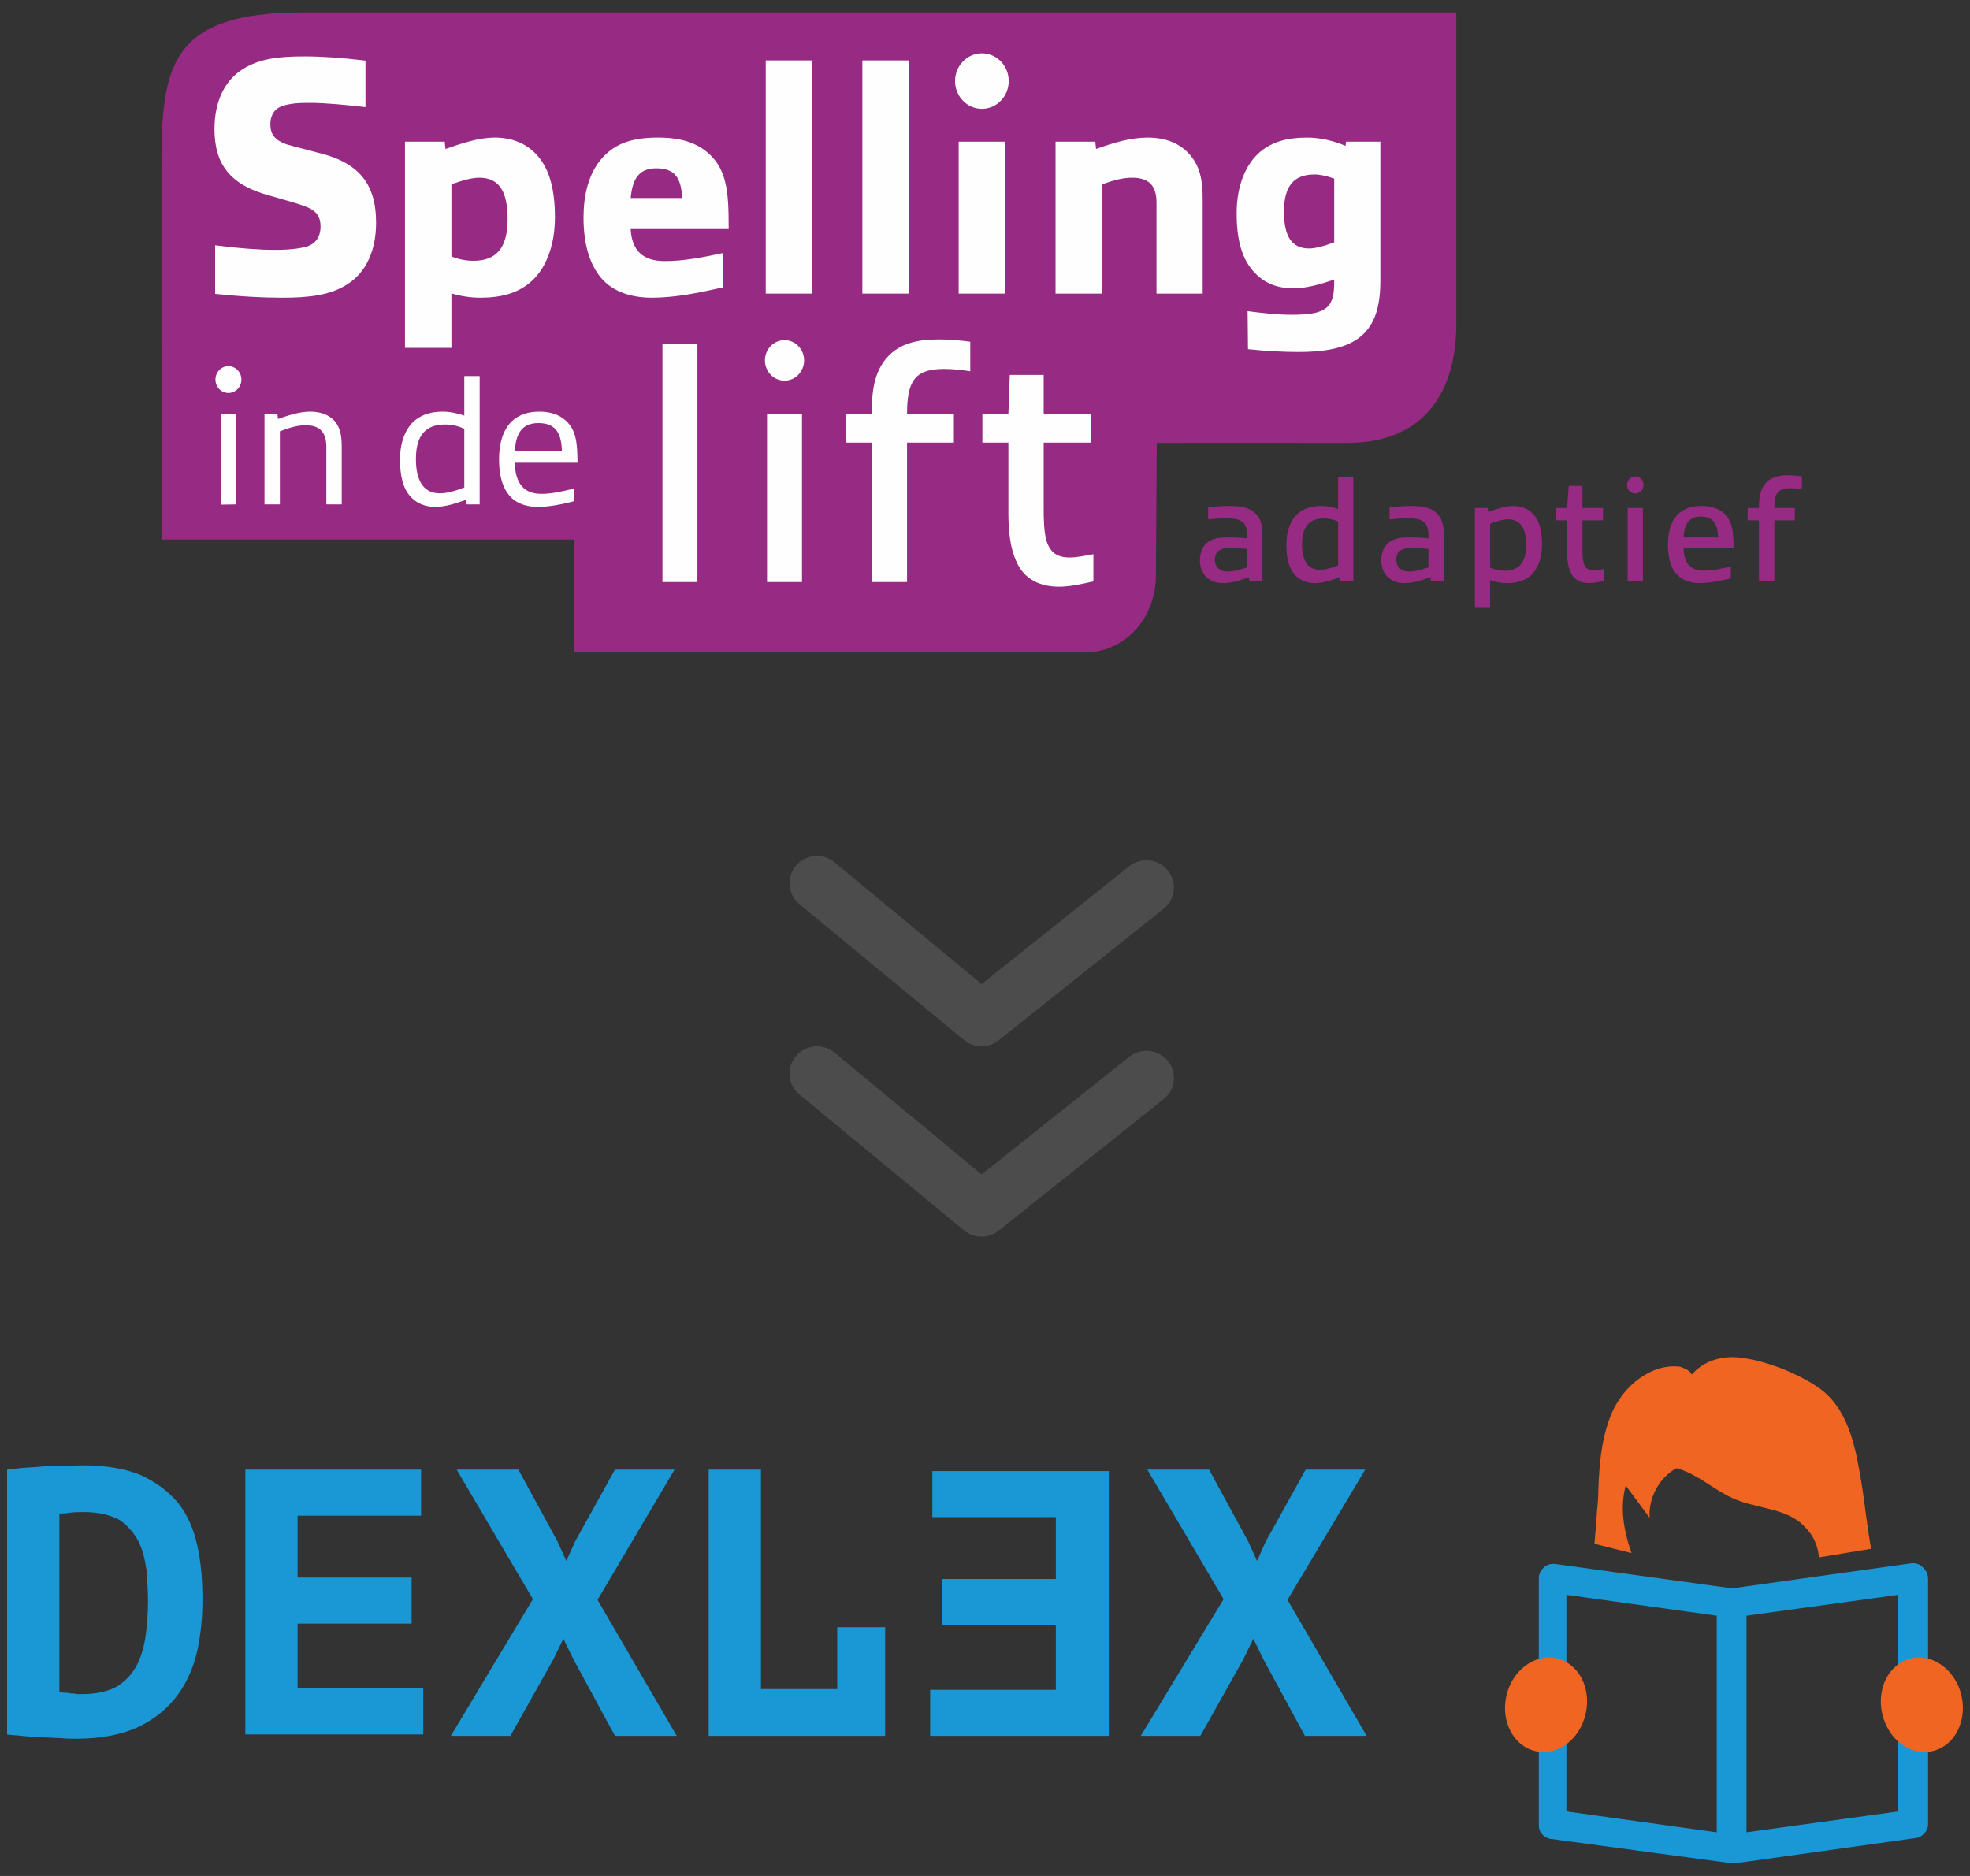 <?xml version="1.0" encoding="UTF-8"?>
<!DOCTYPE svg PUBLIC "-//W3C//DTD SVG 1.1//EN" "http://www.w3.org/Graphics/SVG/1.1/DTD/svg11.dtd">
<svg version="1.1" xmlns="http://www.w3.org/2000/svg" xmlns:xlink="http://www.w3.org/1999/xlink" x="0" y="0" width="630" height="600" viewBox="0, 0, 630, 600">
  <rect x="0" y="0" width="630" height="600" fill="#333333" stroke="none"/>
  <g id="Layer_1">
    <g>
      <path d="M2.268,470.035 C2.965,470.035 4.359,469.805 6.217,469.575 C8.075,469.345 10.165,469.345 12.488,469.115 C14.81,468.885 17.133,468.885 19.688,468.885 C22.242,468.885 24.333,468.654 26.423,468.654 C34.088,468.654 40.359,469.805 45.236,471.877 C50.113,474.178 54.061,477.169 57.081,480.852 C60.101,484.765 61.959,489.138 63.12,494.431 C64.281,499.724 64.746,505.248 64.746,511.462 C64.746,516.985 64.281,522.508 63.12,527.802 C61.959,533.096 59.868,537.928 56.848,542.071 C53.829,546.213 49.649,549.666 44.539,552.197 C39.197,554.729 32.462,556.11 24.333,556.11 C22.939,556.11 21.313,556.11 19.223,555.88 C17.133,555.88 15.042,555.65 12.952,555.65 C10.862,555.42 8.771,555.42 6.913,555.19 C5.055,554.959 3.43,554.959 2.268,554.729 L2.268,470.035 M26.888,483.614 C25.262,483.614 23.868,483.614 22.242,483.844 C20.849,484.074 19.688,484.074 18.991,484.074 L18.991,541.15 C19.223,541.15 19.92,541.38 20.384,541.38 C21.081,541.38 21.778,541.38 22.475,541.61 C23.172,541.61 23.868,541.61 24.565,541.84 C25.262,541.84 25.726,541.84 26.191,541.84 C30.836,541.84 34.784,540.92 37.571,539.309 C40.359,537.468 42.449,535.167 43.842,532.405 C45.236,529.643 46.165,526.421 46.629,522.738 C47.094,519.286 47.326,515.604 47.326,511.922 C47.326,508.93 47.094,505.708 46.862,502.256 C46.397,499.033 45.7,495.812 44.307,493.05 C42.913,490.288 40.823,487.987 38.268,486.146 C35.249,484.534 31.533,483.614 26.888,483.614 z" fill="#1998D5" id="shapePath1"/>
      <path d="M78.217,470.035 L134.655,470.035 L134.655,484.765 L95.171,484.765 L95.171,504.557 L131.636,504.557 L131.636,519.286 L95.171,519.286 L95.171,539.999 L135.351,539.999 L135.351,554.729 L78.449,554.729 L78.449,470.035 L78.217,470.035 z" fill="#1998D5" id="shapePath2"/>
      <path d="M170.423,511.462 L146.035,470.035 L165.778,470.035 L178.319,493.05 L181.106,499.263 L183.893,493.05 L196.668,470.035 L215.712,470.035 L191.093,511.692 L216.409,555.19 L196.668,555.19 L183.429,530.794 L180.177,524.119 L176.925,530.794 L163.222,555.19 L144.177,555.19 L170.423,511.462 z" fill="#1998D5" id="shapePath3"/>
      <path d="M267.739,520.437 L283.067,520.437 L283.067,555.19 L226.629,555.19 L226.629,470.035 L243.351,470.035 L243.351,540.229 L267.739,540.229 L267.739,520.437 z" fill="#1998D5" id="shapePath4"/>
      <path d="M354.37,555.19 L297.467,555.19 L297.467,540.46 L337.648,540.46 L337.648,519.746 L301.183,519.746 L301.183,505.017 L337.648,505.017 L337.648,485.225 L298.164,485.225 L298.164,470.496 L354.602,470.496 L354.602,555.19 L354.37,555.19 z" fill="#1998D5" id="shapePath5"/>
      <path d="M391.299,511.462 L366.912,470.035 L386.654,470.035 L399.196,493.05 L401.983,499.263 L404.77,493.05 L417.544,470.035 L436.589,470.035 L411.738,511.692 L437.054,555.19 L417.312,555.19 L404.073,530.794 L400.821,524.119 L397.57,530.794 L383.867,555.19 L364.822,555.19 L391.299,511.462 z" fill="#1998D5" id="shapePath6"/>
      <path d="M521.746,496.73 C519.191,489.365 518.03,482.231 519.888,475.097 C522.443,478.549 524.997,482.001 527.552,485.453 C527.088,479.239 530.571,472.565 536.146,469.573 C542.882,471.414 547.991,476.478 554.262,479.239 C561.926,482.691 571.681,482.231 577.256,488.445 C580.043,491.207 581.436,494.659 581.669,498.111 L598.391,495.349 C597.229,489.135 596.533,482.461 595.604,476.247 C593.746,464.74 591.887,452.312 583.062,444.948 C579.578,442.186 575.397,440.115 571.217,438.273 C566.107,436.202 560.766,434.591 555.655,434.131 C550.081,433.67 544.507,435.512 541.023,439.654 C540.559,438.273 538.468,437.583 537.307,437.123 C528.016,435.972 519.191,443.337 515.475,451.852 C511.758,460.598 511.294,470.264 511.062,479.47 C510.598,484.302 510.366,488.675 509.901,493.738 L521.746,496.73 z" fill="#F16522" id="shapePath7"/>
      <path d="M614.731,501.105 C613.569,499.954 612.176,499.954 611.479,499.954 L553.88,508.009 L497.208,500.184 L496.976,500.184 C496.28,500.184 494.886,500.184 493.725,501.335 C493.26,501.795 492.099,502.946 492.099,504.787 L492.099,583.727 C492.099,585.798 493.26,587.41 495.582,588.1 L553.647,595.925 L554.692,595.992 C555.04,596.059 554.692,595.925 555.04,595.925 C555.04,595.695 555.04,596.155 555.04,595.925 L612.64,587.87 C614.731,587.64 616.589,585.568 616.589,583.497 L616.589,505.017 C616.589,503.406 615.891,502.025 614.731,501.105 M549.002,586.029 L500.925,579.354 L500.925,510.081 L549.002,516.755 L549.002,586.029 M558.525,586.029 L558.525,516.755 L607.066,510.081 L607.066,579.354 L558.525,586.029 z" fill="#1998D5" id="shapePath8"/>
      <path d="M28.867,447.618 z" fill="#FFFFFF" id="shapePath9"/>
      <path d="M601.91,548.039 C603.807,556.449 610.925,561.623 617.952,560.066 C624.977,558.51 629.137,550.577 627.296,542.416 C625.455,534.255 618.282,528.833 611.256,530.389 C604.23,531.946 600.069,539.878 601.91,548.039 z" fill="#F16522" id="shapePath10"/>
      <path d="M507.114,548.039 C505.217,556.449 498.1,561.623 491.073,560.066 C484.047,558.51 479.887,550.577 481.728,542.416 C483.57,534.255 490.743,528.833 497.768,530.389 C504.796,531.946 508.956,539.878 507.114,548.039 z" fill="#F16522" id="shapePath11"/>
    </g>
    <g>
      <path d="M398.806,175.576 C397.15,175.393 395.003,175.252 393.526,175.252 C389.814,175.252 388.517,176.641 388.517,179.003 C388.517,181.224 389.993,182.798 392.632,182.798 C394.556,182.798 396.701,182.147 398.806,181.454 z M399.566,185.851 L399.475,184.602 C396.523,185.619 394.018,186.498 391.202,186.498 C389.278,186.498 387.355,186.036 385.878,184.647 C384.447,183.258 383.732,181.547 383.732,179.142 C383.732,176.595 384.671,174.189 386.996,172.938 C388.696,172.014 390.484,171.876 392.902,171.876 C394.511,171.876 396.792,171.967 398.806,172.199 L398.806,171.274 C398.806,167.202 397.239,165.766 392.229,165.766 C390.351,165.766 388.293,165.905 386.371,166.136 L386.371,162.249 C388.561,162.018 390.888,161.833 393.125,161.833 C396.256,161.833 399.342,162.156 401.399,164.101 C403.457,165.999 403.725,168.542 403.725,171.827 L403.725,185.851 z" fill="#972A83"/>
      <path d="M427.924,180.852 L427.924,166.785 C426.492,166.137 424.838,165.814 423.317,165.814 C418.844,165.814 416.384,168.312 416.384,174.05 C416.384,179.836 418.62,182.242 422.109,182.242 C423.942,182.242 425.956,181.593 427.924,180.852 M428.684,185.852 L428.551,184.602 C426.001,185.527 423.183,186.499 420.544,186.499 C417.995,186.499 415.848,185.665 414.236,183.999 C412.135,181.778 411.374,178.538 411.374,174.188 C411.374,169.608 412.895,166.043 415.221,164.1 C417.145,162.527 419.56,161.832 422.6,161.832 C424.389,161.832 426.269,162.248 427.924,162.806 L427.924,152.624 L432.799,152.624 L432.799,185.852 z" fill="#972A83"/>
      <path d="M456.82,175.576 C455.164,175.393 453.017,175.252 451.54,175.252 C447.829,175.252 446.532,176.641 446.532,179.003 C446.532,181.224 448.007,182.798 450.646,182.798 C452.57,182.798 454.716,182.147 456.82,181.454 z M457.58,185.851 L457.49,184.602 C454.537,185.619 452.033,186.498 449.216,186.498 C447.292,186.498 445.37,186.036 443.893,184.647 C442.461,183.258 441.746,181.547 441.746,179.142 C441.746,176.595 442.685,174.189 445.011,172.938 C446.712,172.014 448.5,171.876 450.916,171.876 C452.525,171.876 454.807,171.967 456.82,172.199 L456.82,171.274 C456.82,167.202 455.253,165.766 450.245,165.766 C448.365,165.766 446.307,165.905 444.385,166.136 L444.385,162.249 C446.576,162.018 448.903,161.833 451.139,161.833 C454.27,161.833 457.356,162.156 459.414,164.101 C461.471,165.999 461.739,168.542 461.739,171.827 L461.739,185.851 z" fill="#972A83"/>
      <path d="M482.36,166.091 C480.527,166.091 478.514,166.738 476.546,167.523 L476.546,181.546 C478.022,182.194 479.632,182.564 481.153,182.564 C485.627,182.564 488.086,180.02 488.086,174.28 C488.086,168.542 485.849,166.091 482.36,166.091 M471.669,194.412 L471.669,162.481 L475.787,162.481 L475.92,163.729 C478.47,162.851 481.288,161.832 483.925,161.832 C486.477,161.832 488.622,162.666 490.234,164.332 C492.335,166.553 493.14,169.838 493.14,174.143 C493.14,178.724 491.619,182.334 489.249,184.277 C487.327,185.851 484.91,186.499 481.868,186.499 C480.08,186.499 478.2,186.129 476.546,185.527 L476.546,194.412 z" fill="#972A83"/>
      <path d="M508.214,186.499 C505.8,186.499 503.383,185.665 502.221,182.889 C501.461,181.224 501.147,178.955 501.147,176.318 L501.147,166.414 L497.523,166.414 L497.523,162.481 L501.147,162.481 L501.685,155.399 L506.066,155.399 L506.066,162.481 L512.641,162.481 L512.641,166.414 L506.066,166.414 L506.066,175.577 C506.066,177.243 506.112,178.724 506.425,179.973 C506.916,181.732 507.946,182.426 509.691,182.426 C510.764,182.426 511.97,182.147 513.002,181.964 L513.002,185.759 C511.39,186.129 509.734,186.499 508.214,186.499" fill="#972A83"/>
      <path d="M525.256,185.851 L520.516,185.851 L520.516,162.481 L525.391,162.481 L525.391,185.851 z" fill="#972A83"/>
      <path d="M543.909,165.21 C539.972,165.21 538.63,167.804 538.407,171.874 L549.454,171.874 C549.275,167.432 547.845,165.21 543.909,165.21 M543.596,186.498 C541.091,186.498 538.318,185.898 536.35,183.813 C534.203,181.545 533.397,178.169 533.397,174.142 C533.397,170.301 534.336,166.6 536.797,164.286 C538.677,162.619 541.002,161.832 544.221,161.832 C546.726,161.832 549.366,162.39 551.333,164.194 C554.107,166.692 554.376,170.301 554.376,175.252 L538.407,175.252 C538.496,180.158 540.643,182.519 544.893,182.519 C547.621,182.519 550.484,181.918 553.525,181.175 L553.525,184.97 C550.395,185.712 546.906,186.498 543.596,186.498" fill="#972A83"/>
      <path d="M562.517,185.851 L562.517,166.414 L558.893,166.414 L558.893,162.481 L562.517,162.481 C562.517,159.704 562.697,156.558 564.842,154.337 C566.498,152.624 568.778,152.023 571.866,152.023 C573.296,152.023 574.908,152.161 576.248,152.346 L576.248,156.465 C575.086,156.28 573.788,156.141 572.581,156.141 C568.422,156.141 567.437,157.947 567.437,162.481 L573.967,162.481 L573.967,166.414 L567.437,166.414 L567.437,185.851 z" fill="#972A83"/>
      <path d="M525.595,155.114 C525.595,156.624 524.411,157.847 522.952,157.847 C521.494,157.847 520.311,156.624 520.311,155.114 C520.311,153.604 521.494,152.379 522.952,152.379 C524.411,152.379 525.595,153.604 525.595,155.114" fill="#972A83"/>
      <path d="M465.719,3.989 L96.634,3.989 C54.521,3.989 51.633,21.192 51.633,52.449 C51.633,64.952 51.635,172.558 51.635,172.558 L183.706,172.558 L183.706,208.69 L346.648,208.692 C359.274,208.771 369.578,198.305 369.66,184.056 L369.927,141.681 C386.179,141.616 429.119,141.681 430.764,141.681 C456.491,141.681 465.719,124.04 465.719,103.762 z" fill="#972A83"/>
      <path d="M90.218,95.218 C83.826,95.218 76.819,94.824 69.39,94.045 L68.796,93.984 L68.796,78.452 L69.536,78.546 C76.513,79.434 83.054,79.924 87.957,79.924 C92.324,79.924 95.92,79.53 98.356,78.783 C101.784,77.524 102.509,74.683 102.509,72.524 C102.509,68.936 100.963,67.095 96.803,65.731 C94.906,65.054 92.725,64.434 90.416,63.778 C89.119,63.41 87.807,63.037 86.537,62.65 C73.966,59.342 68.591,52.943 68.591,41.26 C68.591,32.595 71.771,25.817 77.541,22.174 C82.956,18.726 89.159,18.033 97.413,18.033 C102.785,18.033 109.314,18.476 116.298,19.314 L116.881,19.384 L116.881,34.257 L116.15,34.173 C111.31,33.628 104.282,32.901 99.161,32.901 C95.901,32.901 92.979,32.979 90.221,33.931 C86.946,35.06 86.458,38.074 86.458,39.771 C86.458,42.979 87.938,44.827 91.566,46.146 C93.049,46.583 94.677,47.001 96.4,47.442 C97.917,47.832 99.488,48.235 101.081,48.684 C114.524,51.762 120.274,58.511 120.274,71.248 C120.274,80.241 116.985,87.245 111.014,90.972 C105.478,94.495 98.696,95.218 90.218,95.218" fill="#FEFEFE"/>
      <path d="M144.363,82.016 C146.559,82.918 149.042,83.412 151.4,83.412 C158.862,83.412 162.337,79.161 162.337,70.033 C162.337,61.033 159.467,56.841 153.305,56.841 C151.1,56.841 148.014,57.587 144.363,59 z M144.363,111.264 L129.506,111.264 L129.506,45.316 L142.217,45.316 L142.467,47.646 L142.492,47.637 C147.417,45.934 153,44.003 158.202,44.003 C163.598,44.003 168.038,45.768 171.401,49.246 C175.54,53.619 177.466,60.075 177.466,69.564 C177.466,78.636 174.51,86.265 169.355,90.49 C165.412,93.717 160.399,95.218 153.578,95.218 C150.538,95.218 147.299,94.731 144.363,93.836 z" fill="#FEFEFE"/>
      <path d="M201.693,63.333 L218.146,63.333 C217.847,56.512 215.488,53.839 209.859,53.839 C204.753,53.839 202.286,56.688 201.693,63.333 M208.409,95.219 C203.788,95.219 197.339,94.244 192.853,89.6 C188.704,85.131 186.606,78.393 186.606,69.564 C186.606,63.301 187.867,54.688 193.877,49.219 C197.841,45.564 202.811,44.003 210.494,44.003 C214.968,44.003 221.502,44.524 226.564,49.028 C232.574,54.386 233.024,61.864 233.024,72.661 L233.024,73.261 L201.674,73.261 C202.105,80.248 205.613,83.507 212.671,83.507 C218.484,83.507 224.681,82.34 230.51,81.08 L231.209,80.928 L231.209,91.912 L230.752,92.014 C223.563,93.636 215.917,95.219 208.409,95.219" fill="#FEFEFE"/>
      <path d="M259.742,93.906 L244.885,93.906 L244.885,19.316 L259.742,19.316 z" fill="#FEFEFE"/>
      <path d="M290.633,93.906 L275.776,93.906 L275.776,19.316 L290.633,19.316 z" fill="#FEFEFE"/>
      <path d="M321.435,93.906 L306.576,93.906 L306.576,45.317 L321.435,45.317 z" fill="#FEFEFE"/>
      <path d="M384.612,93.905 L369.845,93.905 L369.845,64.778 C369.845,59.363 367.378,56.842 362.083,56.842 C359.365,56.842 356.373,57.51 352.415,59.005 L352.415,93.905 L337.559,93.905 L337.559,45.316 L350.268,45.316 L350.517,47.639 C356.029,45.695 361.446,44.003 366.981,44.003 C372.849,44.003 377.421,45.871 380.566,49.555 C383.923,53.426 384.612,58.029 384.612,63.746 z" fill="#FEFEFE"/>
      <path d="M420.362,55.809 C413.705,55.809 410.605,59.584 410.605,67.686 C410.605,75.727 413.157,79.471 418.639,79.471 C420.528,79.471 423.229,78.807 426.674,77.497 L426.674,57.134 C424.227,56.255 422.103,55.809 420.362,55.809 M415.284,112.577 C410.257,112.577 405.136,112.3 399.628,111.73 L399.103,111.677 L398.983,99.521 L399.637,99.606 C403.701,100.13 408.676,100.678 412.744,100.678 C418.305,100.678 421.973,100.302 424.256,98.373 C426.268,96.613 426.674,93.907 426.674,90.112 L426.674,89.439 C422.21,90.932 417.852,92.216 413.651,92.216 C408.454,92.216 404.4,90.591 401.263,87.248 C397.315,83.165 395.476,77.097 395.476,68.156 C395.476,59.66 398.265,52.478 403.13,48.45 C406.941,45.374 411.526,44.004 418.006,44.004 C421.958,44.004 426.194,44.916 430.305,46.649 L430.457,45.316 L441.44,45.316 L441.44,89.644 C441.44,97.756 439.819,103.011 436.187,106.683 C430.979,111.966 421.763,112.577 415.284,112.577" fill="#FEFEFE"/>
      <path d="M211.847,109.935 L223.032,109.935 L223.032,186.162 L211.847,186.162 z" fill="#FEFEFE"/>
      <path d="M256.168,186.162 L245.291,186.162 L245.291,132.549 L256.476,132.549 L256.476,186.162 z" fill="#FEFEFE"/>
      <path d="M278.783,186.162 L278.783,141.575 L270.471,141.575 L270.471,132.549 L278.783,132.549 C278.783,126.18 279.193,118.959 284.118,113.864 C287.915,109.936 293.147,108.556 300.229,108.556 C303.512,108.556 307.206,108.874 310.286,109.299 L310.286,118.747 C307.616,118.322 304.64,118.004 301.871,118.004 C292.327,118.004 290.07,122.143 290.07,132.549 L305.052,132.549 L305.052,141.575 L290.07,141.575 L290.07,186.162 z" fill="#FEFEFE"/>
      <path d="M338.689,187.647 C333.149,187.647 327.608,185.737 324.94,179.367 C323.195,175.546 322.478,170.344 322.478,164.292 L322.478,141.574 L314.165,141.574 L314.165,132.549 L322.478,132.549 L322.932,119.914 L333.764,119.914 L333.764,132.549 L348.848,132.549 L348.848,141.574 L333.764,141.574 L333.764,162.594 C333.764,166.415 333.867,169.811 334.585,172.679 C335.715,176.713 338.074,178.305 342.076,178.305 C344.537,178.305 347.31,177.669 349.669,177.246 L349.669,185.949 C345.975,186.798 342.178,187.647 338.689,187.647" fill="#FEFEFE"/>
      <path d="M257.151,115.272 C257.151,118.852 254.345,121.755 250.884,121.755 C247.422,121.755 244.616,118.852 244.616,115.272 C244.616,111.691 247.422,108.788 250.884,108.788 C254.345,108.788 257.151,111.691 257.151,115.272" fill="#FEFEFE"/>
      <path d="M322.589,25.927 C322.589,30.831 318.745,34.808 314.005,34.808 C309.265,34.808 305.421,30.831 305.421,25.927 C305.421,21.022 309.265,17.045 314.005,17.045 C318.745,17.045 322.589,21.022 322.589,25.927" fill="#FEFEFE"/>
      <path d="M75.288,161.331 L70.592,161.411 L70.592,132.463 L75.51,132.463 L75.51,161.331 z" fill="#FEFEFE"/>
      <path d="M104.362,161.331 L104.362,142.924 C104.362,137.78 101.765,136.008 97.733,136.008 C95.356,136.008 92.759,136.693 89.5,137.95 L89.5,161.331 L84.583,161.331 L84.583,132.463 L88.727,132.463 L88.892,134.008 C92.372,132.807 95.854,131.664 99.169,131.664 C102.262,131.664 105.19,132.521 107.18,134.864 C108.893,136.979 109.28,139.666 109.28,142.866 L109.28,161.331 z" fill="#FEFEFE"/>
      <path d="M148.478,155.9 L148.478,137.152 C146.6,136.236 144.334,135.78 142.344,135.78 C136.268,135.78 133.009,139.094 133.009,146.811 C133.009,154.586 136.048,157.786 140.633,157.786 C143.174,157.786 145.826,156.929 148.478,155.9 M149.251,161.331 L149.086,159.845 C145.992,160.93 142.511,162.13 139.251,162.13 C136.102,162.13 133.451,161.103 131.461,159.044 C128.865,156.3 127.925,152.298 127.925,146.925 C127.925,141.267 129.804,136.864 132.676,134.464 C135.051,132.521 138.036,131.664 141.626,131.664 C143.947,131.664 146.433,132.236 148.478,132.921 L148.478,120.289 L153.395,120.289 L153.395,161.331 z" fill="#FEFEFE"/>
      <path d="M172.189,135.322 C166.775,135.322 164.952,138.865 164.621,144.353 L179.704,144.353 C179.538,138.351 177.548,135.322 172.189,135.322 M172.024,162.131 C168.929,162.131 165.616,161.386 163.239,158.871 C160.588,156.013 159.593,151.9 159.593,146.868 C159.593,142.067 160.754,137.552 163.736,134.693 C165.947,132.693 168.709,131.664 172.52,131.664 C175.56,131.664 178.653,132.405 180.974,134.579 C184.289,137.552 184.675,141.953 184.675,148.012 L164.621,148.012 C164.786,154.699 167.604,157.959 173.129,157.959 C176.499,157.959 179.925,157.157 183.626,156.242 L183.626,160.302 C180.035,161.217 175.891,162.131 172.024,162.131" fill="#FEFEFE"/>
      <path d="M77.2,121.406 C77.2,123.776 75.342,125.698 73.05,125.698 C70.76,125.698 68.902,123.776 68.902,121.406 C68.902,119.035 70.76,117.113 73.05,117.113 C75.342,117.113 77.2,119.035 77.2,121.406" fill="#FEFEFE"/>
    </g>
    <g>
      <path d="M361.065,338.059 L313.93,375.633 L266.882,336.667 C263.15,333.593 257.609,334.099 254.506,337.798 C251.404,341.496 251.914,346.987 255.647,350.061 L308.312,393.55 C311.551,396.188 316.221,396.188 319.46,393.55 L372.125,351.54 C373.946,350.09 375.109,347.981 375.356,345.679 C375.603,343.378 374.914,341.073 373.442,339.276 C371.966,337.485 369.831,336.349 367.509,336.121 C365.186,335.892 362.868,336.59 361.065,338.059 z" fill="#4C4C4C"/>
      <path d="M308.312,332.666 C311.551,335.304 316.221,335.304 319.46,332.666 L372.125,290.656 C373.946,289.206 375.109,287.097 375.356,284.795 C375.603,282.494 374.914,280.189 373.442,278.392 C371.979,276.588 369.85,275.435 367.527,275.19 C365.204,274.946 362.879,275.628 361.065,277.088 L313.93,314.749 L266.882,275.783 C263.15,272.709 257.609,273.215 254.506,276.914 C251.404,280.612 251.914,286.103 255.647,289.177 z" fill="#4C4C4C"/>
    </g>
  </g>
</svg>
